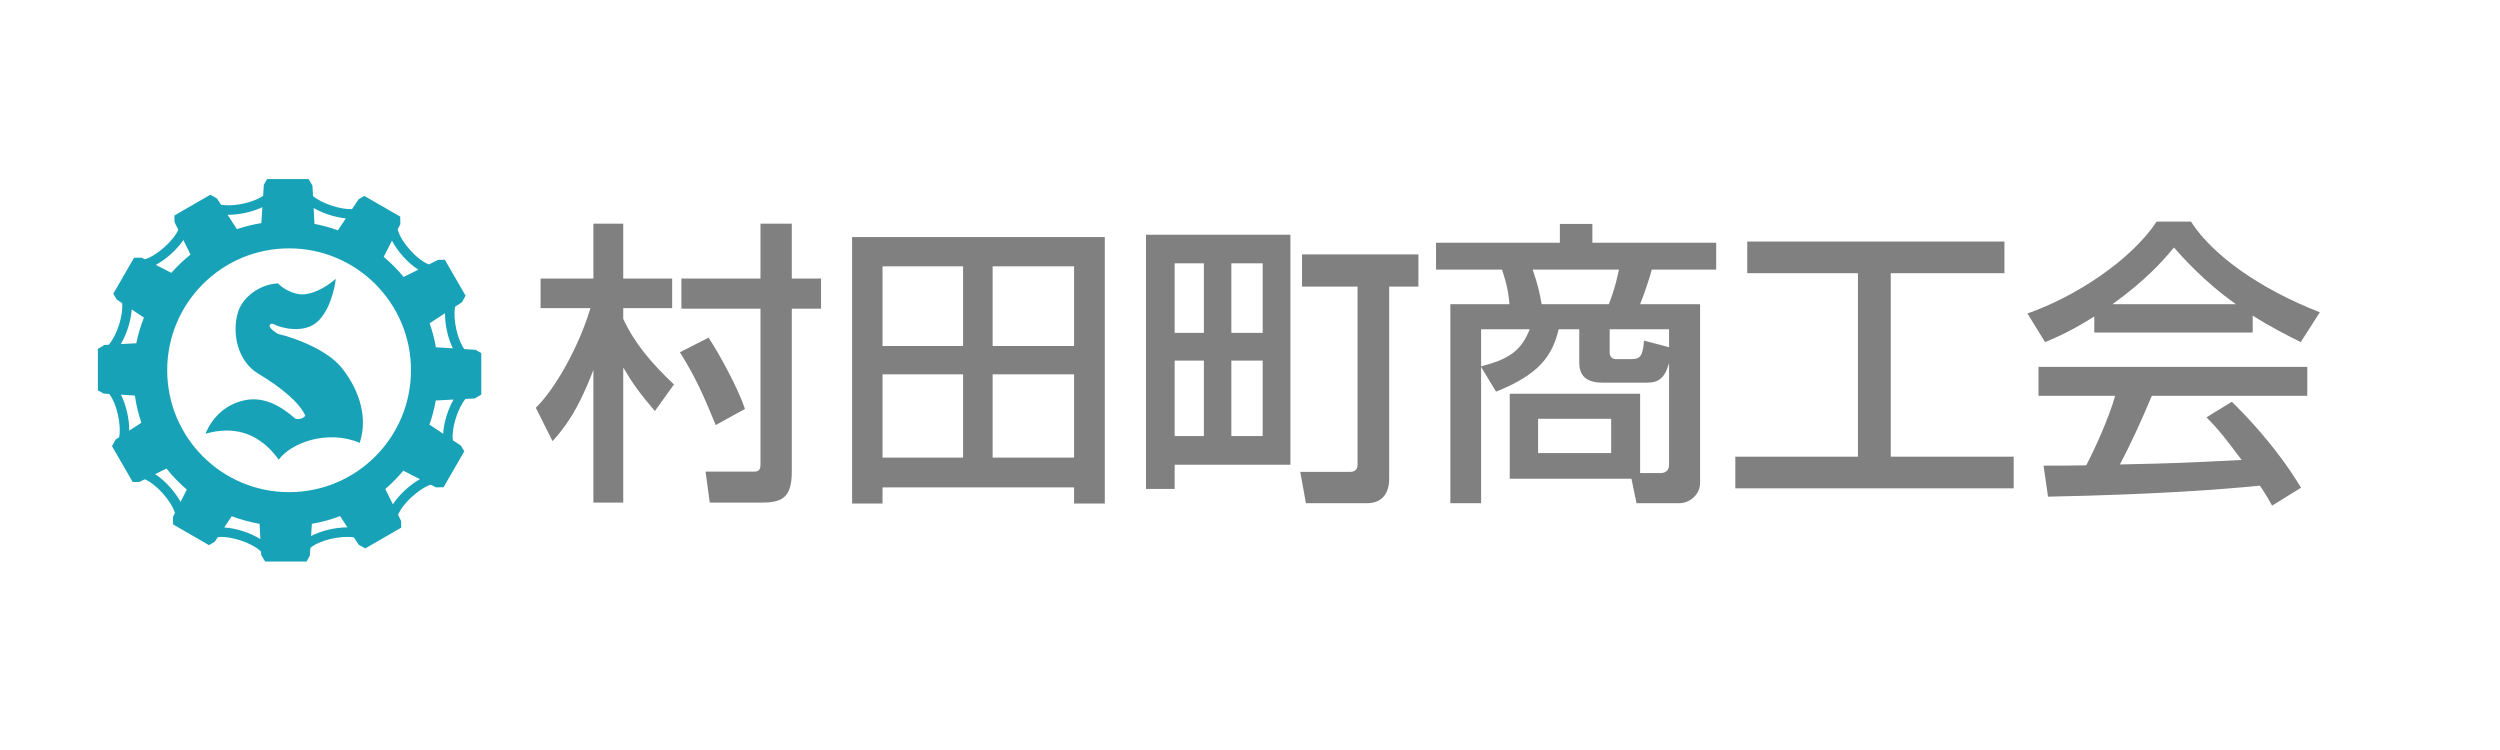 <?xml version="1.0" encoding="utf-8"?>
<!-- Generator: Adobe Illustrator 20.1.0, SVG Export Plug-In . SVG Version: 6.00 Build 0)  -->
<svg version="1.1" id="レイヤー_1" xmlns="http://www.w3.org/2000/svg" xmlns:xlink="http://www.w3.org/1999/xlink" x="0px"
	 y="0px" viewBox="0 0 380 114" enable-background="new 0 0 380 114" xml:space="preserve">
<g>
	<g>
		<path fill="#17A2B8" d="M51.038,42.384c-2.072,1.775-3.942,2.368-5.125,2.368c-1.183,0-2.859-0.791-3.646-1.676
			c-2.659,0.096-5.392,2.002-6.109,4.433c-0.984,3.349,0.099,7.487,3.056,9.259c3.607,2.167,6.304,4.438,7.191,6.404
			c0,0-0.394,0.692-1.478,0.493c-2.463-2.167-4.928-3.349-7.586-2.856c-2.662,0.491-4.926,2.269-6.109,5.122
			c2.758-0.788,7.391-1.279,11.132,3.942c1.873-2.564,7.392-4.631,12.315-2.564c1.479-4.526-0.689-8.865-2.758-11.423
			c-2.068-2.567-6.699-4.437-9.655-5.127c0,0-1.38-0.786-1.282-1.279c0.101-0.494,0.689-0.196,1.085,0
			c0.394,0.198,4.237,1.476,6.404-0.788C50.642,46.422,51.038,42.384,51.038,42.384z"/>
	</g>
	<g>
		<path fill="#17A2B8" d="M72.27,53.172l-1.7-0.111c-1.072-1.48-1.74-4.58-1.391-6.443l1.031-0.672l0.559-1.001l-3.152-5.462
			L66.6,39.497l-1.409,0.698c-1.788-0.672-4.23-3.386-4.728-5.272l-0.047,0.011l0.435-0.859l-0.018-1.149l-5.461-3.151l-0.869,0.519
			l-0.995,1.492c-1.805,0.068-4.539-0.836-5.934-1.979l-0.085-1.608l-0.591-0.984h-6.306l-0.492,0.885l-0.105,1.67
			c-1.011,0.698-2.71,1.217-4.274,1.381c-0.779,0.079-1.522,0.074-2.131-0.04l-0.618-0.953l-1.004-0.559l-5.459,3.154l0.017,1.012
			l0.576,1.163c-0.793,1.736-3.301,3.962-5.106,4.484l-0.476-0.247l-1.15,0.02l-3.154,5.465l0.523,0.868l0.82,0.547
			c0.209,1.818-0.773,4.885-2.022,6.33l-0.671,0.04l-0.987,0.59l-0.001,6.307l0.888,0.491l0.827,0.054
			c1.134,1.398,1.869,4.637,1.521,6.582l-0.533,0.343l-0.559,1.007l3.151,5.459l1.015-0.017l0.815-0.4
			c1.741,0.717,4.037,3.275,4.587,5.125l-0.298,0.581l0.018,1.151l5.461,3.154l0.871-0.522l0.461-0.692
			c1.892-0.244,5.208,0.845,6.577,2.189l0.028,0.525l0.591,0.984h6.304l0.493-0.888l0.077-1.171c1.333-1.171,4.635-1.94,6.622-1.602
			l0.726,1.112l1.003,0.556l5.461-3.148l-0.017-1.021l-0.458-0.927c0.662-1.687,3.105-3.936,4.953-4.591l0.808,0.411l1.149-0.017
			l3.154-5.462l-0.525-0.871l-1.21-0.808c-0.241-1.755,0.686-4.759,1.9-6.279l1.431-0.079l0.987-0.587v-6.31L72.27,53.172z
			 M67.641,47.616c-0.014,1.744,0.445,3.813,1.19,5.334l-2.576-0.167c-0.22-1.251-0.537-2.47-0.949-3.647L67.641,47.616z
			 M43.944,74.807c-10.233,0-18.529-8.298-18.529-18.533c0-10.229,8.295-18.524,18.529-18.524c10.232,0,18.526,8.295,18.526,18.524
			C62.469,66.509,54.176,74.807,43.944,74.807z M39.881,31.491l-0.156,2.422c-1.275,0.204-2.516,0.516-3.712,0.919l-1.421-2.184
			C36.316,32.67,38.361,32.22,39.881,31.491z M63.584,40.991l-2.232,1.106c-0.913-1.112-1.927-2.133-3.027-3.057l1.251-2.459
			C60.437,38.24,62.041,40.007,63.584,40.991z M52.568,33.195l-1.204,1.812c-1.15-0.417-2.34-0.743-3.566-0.976l-0.126-2.416
			C49.091,32.441,50.955,33.039,52.568,33.195z M27.869,36.485l1.092,2.209c-1.051,0.84-2.026,1.77-2.915,2.779l-2.365-1.205
			C25.248,39.426,26.887,37.943,27.869,36.485z M20.018,47.037l1.859,1.237c-0.495,1.251-0.889,2.555-1.16,3.902l-2.348,0.122
			C19.267,50.787,19.91,48.739,20.018,47.037z M19.642,65.46c0.013-1.801-0.476-3.942-1.265-5.47l2.121,0.139
			c0.206,1.421,0.543,2.802,0.995,4.129L19.642,65.46z M23.589,72.065l1.714-0.848c0.926,1.163,1.964,2.232,3.094,3.202
			l-0.953,1.872C26.583,74.699,25.063,73.032,23.589,72.065z M34.084,80.175l1.136-1.707c1.357,0.511,2.772,0.902,4.235,1.154
			l0.122,2.317C38.036,80.978,35.864,80.277,34.084,80.175z M47.287,81.477l0.121-1.855c1.48-0.258,2.912-0.652,4.284-1.177
			l1.116,1.716C50.978,80.155,48.807,80.669,47.287,81.477z M59.717,76.656l-1.151-2.326c0.988-0.854,1.901-1.781,2.734-2.785
			l2.528,1.285C62.264,73.715,60.652,75.21,59.717,76.656z M67.36,65.93l-2.09-1.39c0.421-1.18,0.746-2.402,0.968-3.664l2.7-0.145
			C68.07,62.252,67.452,64.263,67.36,65.93z"/>
	</g>
</g>
<g>
	<path fill="#808080" d="M81.444,61.979c3.039-2.948,6.667-9.569,8.299-15.147h-7.573v-4.49h8.027v-8.344h4.535v8.344h7.437v4.49
		h-7.437v1.632c1.723,3.719,4.263,6.712,7.709,9.978l-2.902,4.036c-2.404-2.812-3.447-4.309-4.807-6.621v20.543h-4.535V56.219
		c-2.54,6.712-4.762,9.206-6.213,10.839L81.444,61.979z M107.701,51.321c1.587,2.404,4.444,7.574,5.533,10.838l-4.444,2.449
		c-1.905-4.626-2.993-7.12-5.442-11.065L107.701,51.321z M115.592,33.998h4.762v8.344h4.444v4.58h-4.444v24.761
		c0,4.173-1.678,4.717-4.762,4.717h-7.709l-0.635-4.717h7.301c0.408,0,1.043,0,1.043-0.997V46.922h-12.018v-4.58h12.018V33.998z"/>
	<path fill="#808080" d="M167.93,36.038v40.497h-4.671v-2.448h-29.114v2.448h-4.625V36.038H167.93z M134.145,40.482v12.108h12.244
		V40.482H134.145z M134.145,56.899v12.652h12.244V56.899H134.145z M150.879,40.482v12.108h12.38V40.482H150.879z M150.879,56.899
		v12.652h12.38V56.899H150.879z"/>
	<path fill="#808080" d="M174.194,35.675h21.949V70.64h-17.595v3.674h-4.354V35.675z M178.547,40.029v10.566h4.444V40.029H178.547z
		 M178.547,54.813v11.473h4.444V54.813H178.547z M187.164,40.029v10.566h4.762V40.029H187.164z M187.164,54.813v11.473h4.762V54.813
		H187.164z M206.346,43.566h-8.435v-4.898h17.687v4.898h-4.444v29.205c0,2.131-0.998,3.719-3.401,3.719h-9.251l-0.862-4.762h7.573
		c0.862,0,1.134-0.499,1.134-1.089V43.566z"/>
	<path fill="#808080" d="M249.297,71.91h3.083c0.998,0,1.315-0.59,1.315-1.315V55.176c-0.816,2.993-2.222,2.993-3.9,2.993h-5.759
		c-1.406,0-3.991,0-3.991-3.038v-5.08h-3.129c-0.953,4.037-2.993,6.893-9.523,9.478l-2.268-3.764V76.49h-4.671V46.242h8.979
		c-0.181-2.63-0.861-4.399-1.133-5.26h-10.022V36.9h18.82v-2.857h4.943V36.9h18.82v4.082h-9.795
		c-0.227,0.861-0.771,2.721-1.769,5.26h9.115v27.165c0,1.813-1.633,3.084-3.175,3.084h-6.485l-0.771-3.719h-18.502V59.847h19.818
		V71.91z M225.126,50.051v5.624c4.354-1.089,6.123-2.449,7.392-5.624H225.126z M232.972,40.981c0.816,2.449,0.998,3.265,1.36,5.26
		h10.204c0.952-2.358,1.406-4.58,1.542-5.26H232.972z M233.788,63.656v5.215h11.111v-5.215H233.788z M253.696,52.772v-2.721h-9.025
		v3.538c0,0.635,0.408,0.997,0.953,0.997h2.222c1.451,0,1.859-0.362,2.041-2.812L253.696,52.772z"/>
	<path fill="#808080" d="M265.583,36.718h39.091v4.807h-17.278v27.89h18.684v4.808h-42.311v-4.808h18.639v-27.89h-16.825V36.718z"/>
	<path fill="#808080" d="M318.33,48.101c-3.447,2.177-5.533,3.084-7.483,3.9l-2.675-4.354c7.301-2.54,15.781-8.117,19.636-13.967
		h5.215c3.311,5.17,10.612,10.294,19.591,13.786l-2.902,4.535c-1.905-0.952-4.535-2.267-7.301-4.036v2.584h-24.08V48.101z
		 M345.357,76.853c-0.544-0.997-0.816-1.496-1.859-3.038c-6.213,0.635-16.371,1.36-32.198,1.678l-0.68-4.716
		c0.952,0,5.079,0,6.485-0.046c1.179-2.222,3.446-7.165,4.399-10.566h-11.655v-4.398h40.859v4.398h-23.627
		c-1.542,3.674-3.311,7.528-4.852,10.431c8.48-0.182,9.433-0.227,18.502-0.681c-2.222-2.947-3.356-4.489-5.352-6.484l3.855-2.358
		c1.406,1.36,6.576,6.485,10.521,13.061L345.357,76.853z M339.87,46.242c-4.897-3.446-8.344-7.392-9.433-8.616
		c-1.814,2.177-4.263,4.943-9.342,8.616H339.87z"/>
</g>
</svg>
